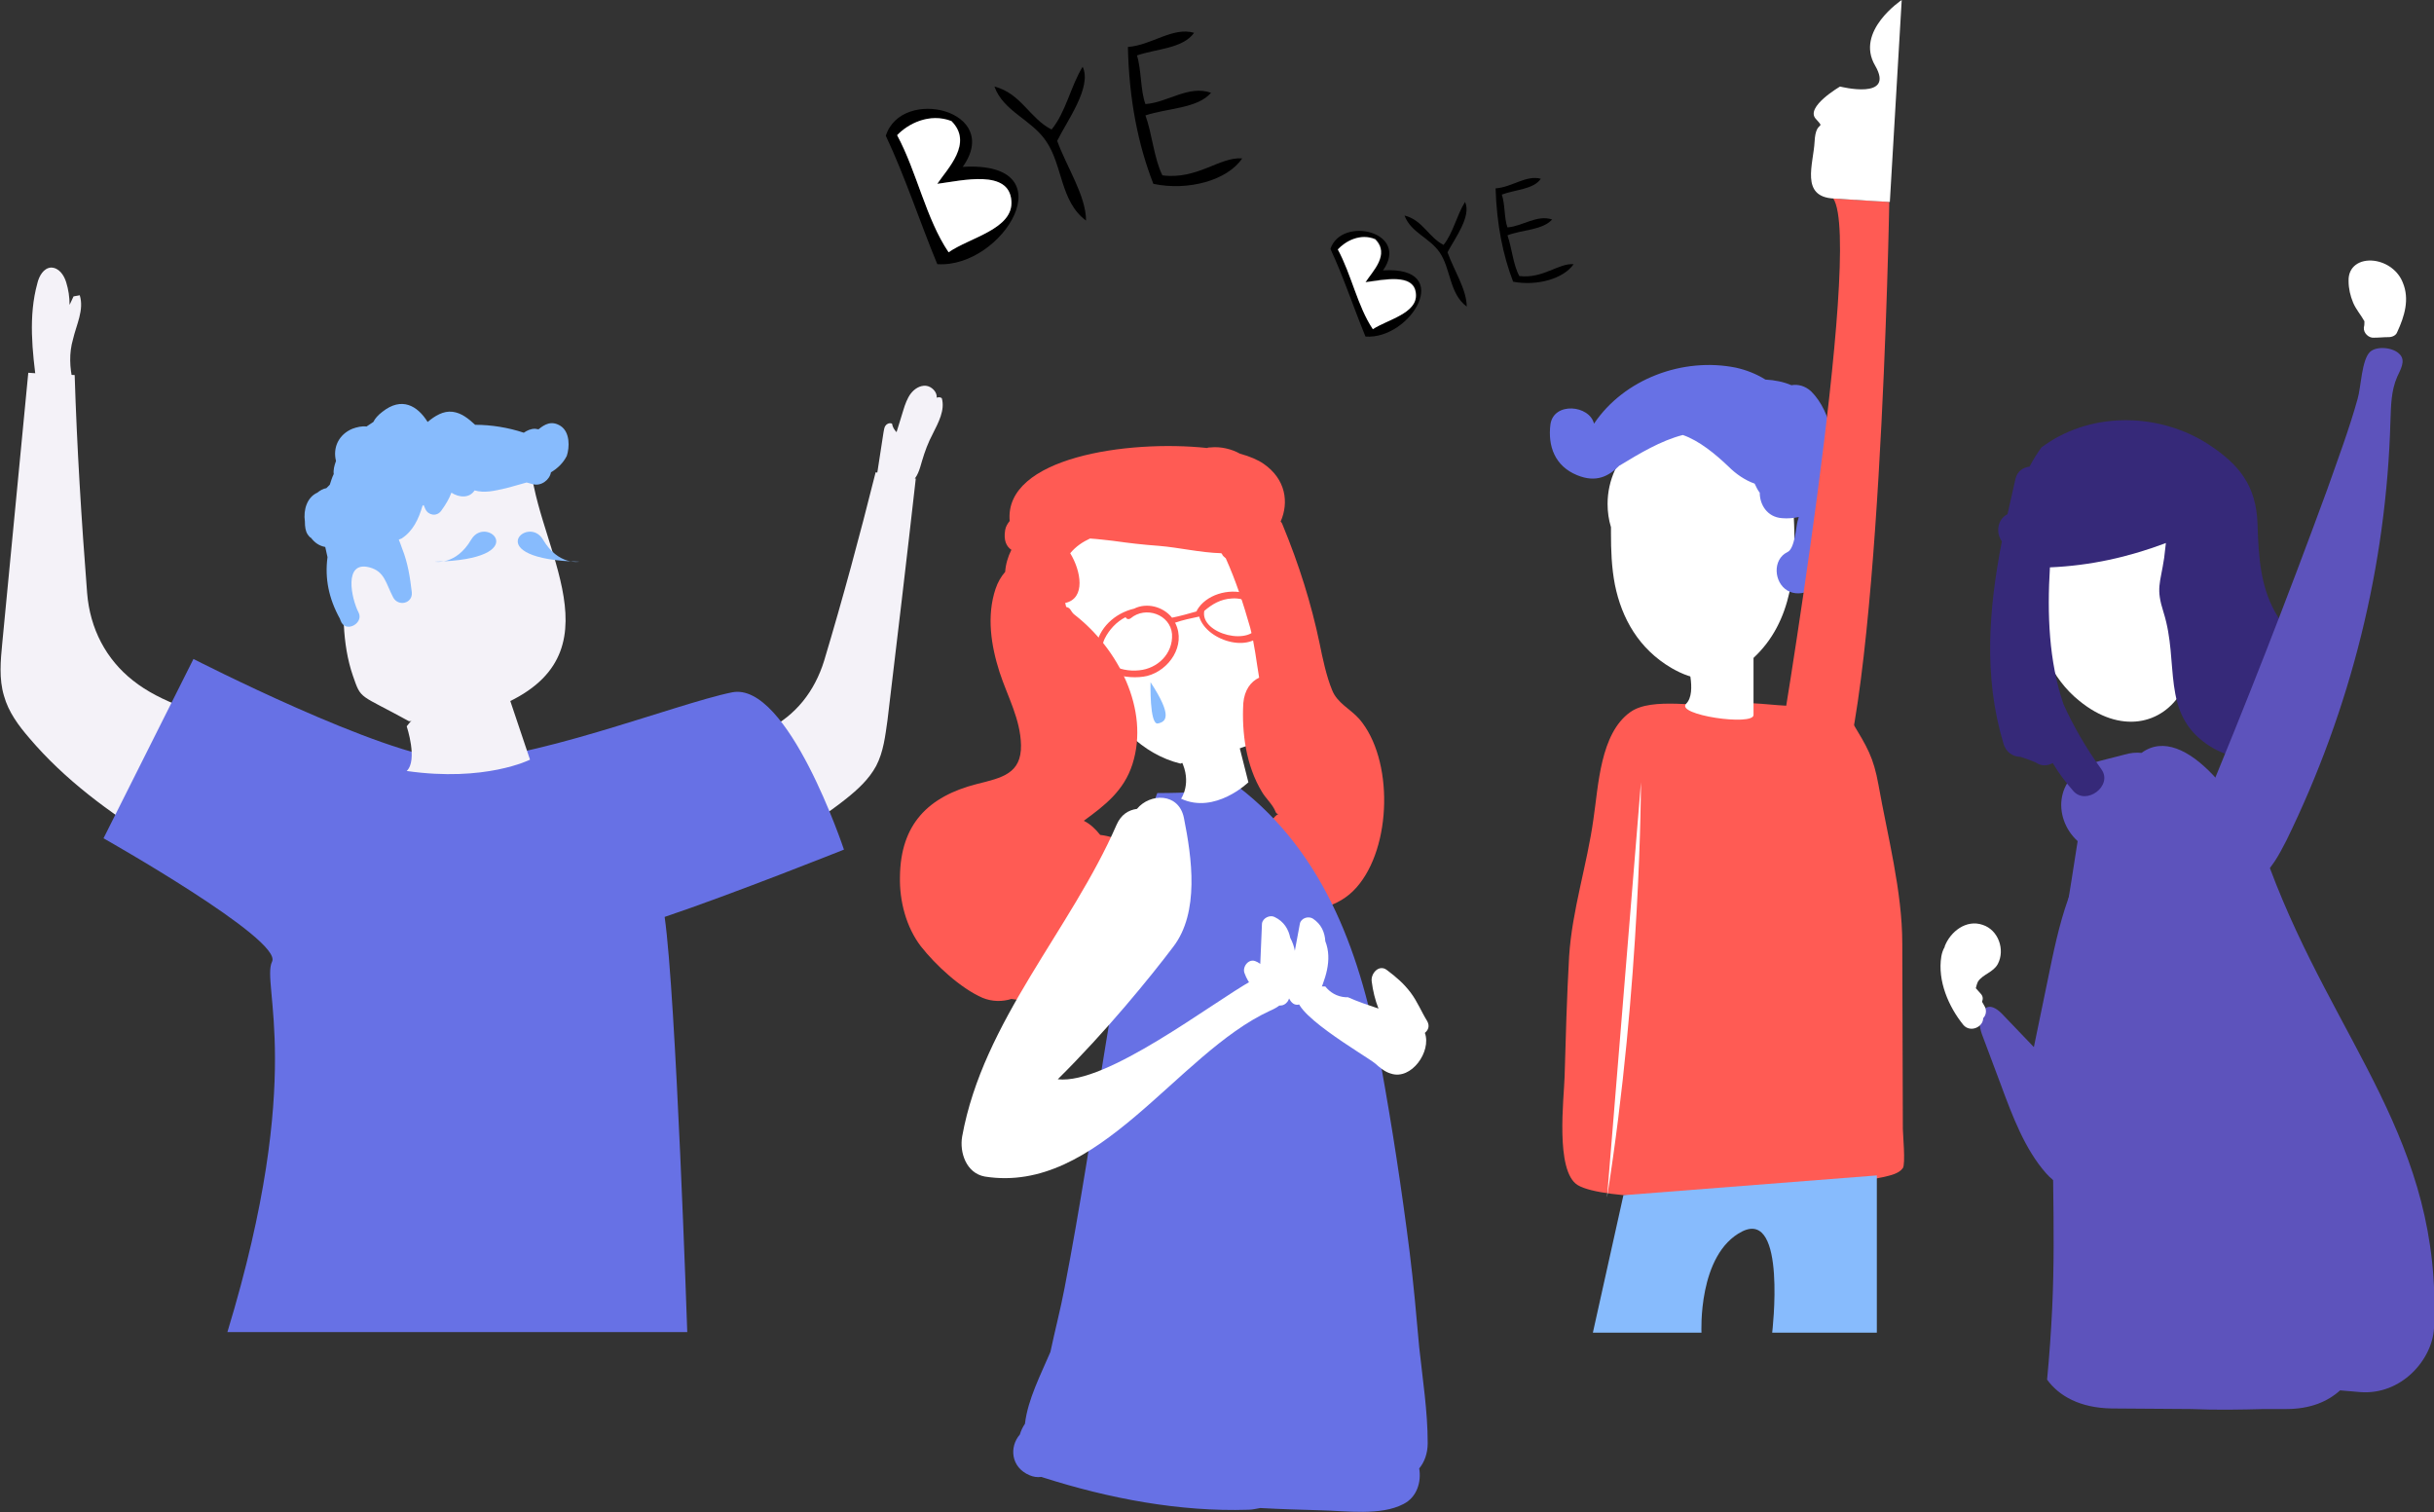 <?xml version="1.0" encoding="utf-8"?>
<!-- Generator: Adobe Illustrator 22.1.0, SVG Export Plug-In . SVG Version: 6.00 Build 0)  -->
<svg version="1.1" xmlns="http://www.w3.org/2000/svg" xmlns:xlink="http://www.w3.org/1999/xlink" x="0px" y="0px" width="430.3px"
	 height="267.3px" viewBox="0 0 430.3 267.3" style="enable-background:new 0 0 430.3 267.3;" xml:space="preserve">
<rect x="0" y="0" width="430.3" height="267.3" fill="#333333" stroke="none"/>
<style type="text/css">
	.st0{fill:#FFFFFF;}
	.st1{fill:#FF5B54;}
	.st2{fill:#6771E5;}
	.st3{fill:#5D53BC;}
	.st4{fill:#362979;}
	.st5{fill:#87BBFD;}
	.st6{fill:#F4F2F8;}
	.st7{fill-rule:evenodd;clip-rule:evenodd;}
	.st8{fill-rule:evenodd;clip-rule:evenodd;fill:#FFFFFF;}
</style>
<g id="Capa_1">
	<path id="XMLID_3959_" class="st0" d="M317.2,89.1c0-8.5-7.4-15.4-16.5-15.4c-9.1,0-16.5,6.9-16.5,15.4c0,1.4,0.2,2.8,0.6,4.1
		c0,0.3,0,0.7,0,1c0,3.1,0.1,6.1,0.7,9.2c1.2,5.9,4.2,11.3,10,14.7c1.9,1.1,4.1,2,6.4,1.9c3.1,0,5.9-1.6,8-3.6
		c7.1-6.5,7.7-16.2,7.2-25.4C317.2,90.3,317.2,89.7,317.2,89.1z"/>
	<path id="XMLID_3956_" class="st1" d="M336.4,199.6c0-10.9-0.1-21.8-0.1-32.8c0-9.2-2.6-19-4.2-28c-0.9-5-2-6.7-4.7-11.2
		c-0.4-0.6-0.5-1.1-4.1-2c-0.8-0.2-2.7-1.1-3.6-1c-0.8,0.1-1.6,0.2-2.4,0.2c-3.9,0-7.9-0.9-11.8-0.3c-5,0.7-13.4-1.4-17.3,1.4
		c-5.3,3.8-5.6,12.9-6.5,18.9c-1.1,8-3.8,16.2-4.3,24.3c-0.4,7.1-0.6,14.2-0.8,21.3c-0.1,3.7-1.7,16.6,2.3,19.1
		c2.3,1.4,8.6,2,15.1,2.2c0.2,0,0.5,0,0.7,0c0.1,0,0.1,0,0.2,0c2.6,0.1,5.3,0.1,7.6,0c3.5-0.1,6.5-0.2,8.1-0.3
		c7.5-0.6,15-1.8,22.3-3.3c1.3-0.3,2.8-0.6,3.5-1.6C336.9,205.8,336.4,200.4,336.4,199.6z"/>
	<path id="XMLID_3953_" class="st2" d="M325.1,78.8c-0.3-0.7-0.8-1.4-1.3-2.1c-0.5-3-1.8-5.7-3.6-7.5c-1.1-1-2.3-1.3-3.5-1.1
		c-1.4-0.6-2.9-0.9-4.6-1c-1.6-1-3.4-1.7-5.2-2.1c-9.4-1.9-19.8,2-25.1,9.9c-0.8-3.3-7.1-3.9-7.7,0.1c-0.5,3.9,0.8,7.4,4.7,9
		c3.4,1.4,5.6,0.2,7.5-1.7c0.1,0,0.2-0.1,0.2-0.1c3.3-2,7.1-4.3,11-5.3c2.9,1,5.8,3.4,8.1,5.6c1.3,1.3,2.9,2.4,4.6,3
		c0.3,0.6,0.5,1.1,0.9,1.6c0,2.1,1.3,4.3,3.9,4.5c1,0.1,2.1,0,3-0.2c-0.1,0.3-0.1,0.5-0.2,0.7c-0.3,1.1-0.5,4.9-1.8,5.5
		c-2.7,1.3-2.4,5.4,0,6.8c2.3,1.4,6.3-0.3,5.9-3.4c-0.1-0.8,0.6-2.3,0.8-3c0.4-1.1,0.9-2,1.2-3.1c0.3-1.2,0.6-2.2,0.7-3.5
		c0-0.5-0.3-2.9-0.1-3.1c0.7-0.9,0.7-1.9,0.3-2.8c0.1-0.2,0.2-0.4,0.2-0.6C325.9,82.9,325.9,80.8,325.1,78.8z"/>
	<path class="st0" d="M298.1,116.5c0,0,2,5.9,0,7.9c-2,2,11.9,4,11.9,2c0-2,0-11.9,0-11.9L298.1,116.5z"/>
	<g>
		<g id="XMLID_3856_">
			<path id="XMLID_3871_" class="st3" d="M353.9,179.2c-0.9-0.9-2.2-1.8-3.2-0.7c-1.1,1.1-0.8,3-0.3,4.4c1.1,2.9,2.2,5.9,3.3,8.8
				c2.1,5.7,4.3,11.5,8,15.7c1.5,1.7,3.6,3.1,5.8,2.2c1.4-0.6,2.6-2,3.7-3.4c5.3-6.9-0.5-9.5-4-13.1
				C362.7,188.4,358.3,183.8,353.9,179.2z"/>
			<path id="XMLID_3870_" class="st3" d="M375.3,165.7c-0.1-2.3-0.3-4.7-1.4-6.9c-1.1-2.2-3.3-4-5.1-3.7c-1.7,0.3-2.6,2.1-3.2,3.9
				c-1.6,4.5-2.6,9.4-3.6,14.3c-1.1,5.2-2.1,10.3-3.2,15.5c-0.3,1.6-0.6,3.2-0.2,5c0.8,3,5.9,7.4,8.2,6.2c2-1.1,3.5-8.4,4.4-10.8
				C373.7,181.9,375.6,174.2,375.3,165.7z"/>
			<path id="XMLID_3866_" class="st0" d="M385.8,122.1c1.3-2.3,2.1-5.4,2.1-8.9c-0.1-6.5-0.9-13.2-3.8-18.8
				c-3.4-6.5-11.3-12.6-18.8-10.1c-8.8,2.9-7.4,15-6.2,23c1,6.4,3.6,12.7,8.5,16.6C374.8,129.8,382.3,128.2,385.8,122.1z"/>
			<path id="XMLID_3865_" class="st3" d="M401.3,153.5c-4.3-11.3-15.1-26-22.7-20.4c-1-0.1-2,0-3,0.3l-4.3,1.1
				c-8.2,2.1-8.5,10.1-4,14.2c-0.7,4.7-1.4,8.8-2,12.6c0.3,0.7,0.4,1.6,0.2,2.5c-1,4.9-1.6,9.9-2,14.9c0,2.8-0.1,5.6-0.5,8.3
				c-0.5,14.7,0.5,29.6-0.2,44.3c-0.2,4.2-0.5,8.4-0.9,12.6c2.1,2.9,5.8,5,11.4,5.1c4.7,0,9.4,0.1,14.1,0.1c4.5,0.2,9,0.1,12.8,0
				c1.3,0,2.6,0,4,0c4.2,0,7.3-1.3,9.5-3.3c1.2,0.1,2.3,0.2,3.5,0.3c7.3,0.6,12.8-5.7,13.1-11.3
				C431.8,201.6,412.9,184.5,401.3,153.5z"/>
			<path id="XMLID_3864_" class="st4" d="M408.1,116.4c-0.8-2.8-3.7-4.7-5.3-7.2c-3.2-5-3.5-10.6-3.7-16.5
				c-0.2-6.9-3.3-10.6-8.6-14.1c-8.6-5.6-20.4-5.9-28.9,0c-0.2,0.2-0.5,0.3-0.7,0.5c-0.8,1.1-1.5,2.2-2.1,3.4
				c-1.1,0.1-2.2,0.8-2.5,2.2c-0.5,2.1-0.9,4.1-1.4,6.2c-1.8,0.9-2.1,3.3-1,4.8c-2.3,11.9-3.3,23.9,0.3,35.8c0.4,1.4,1.6,2.3,3,2.3
				c0.9,0.3,1.8,0.6,2.7,1c1,0.7,2.1,0.6,3,0.1c1,1.7,2.2,3.3,3.6,4.9c2.3,2.7,7.1-0.9,5-3.8c-2.6-3.6-4.9-7.5-6.7-11.5
				c-2.6-7.6-2.9-16-2.4-24.2c7.1-0.3,13.9-1.8,20.5-4.3c-0.1,0.9-0.2,1.8-0.3,2.6c-0.7,4.7-1.5,5.3-0.1,9.7
				c2.8,8.9-0.5,17.7,7.7,23.3c6,4.1,13.1,2.9,16.5-4.7C407.7,124.2,408.9,119.2,408.1,116.4z"/>
			<path id="XMLID_3863_" class="st3" d="M411.4,86.6c-7,19.1-14.4,38.1-22.3,57c-0.9,2.2-1.9,4.4-1.9,6.8c0,2.4,1.1,4.9,3.3,6.2
				c2.7,1.5,6.4,0.7,8.7-1.1c2.4-1.8,3.7-4.4,5-6.9c11.4-23.3,17.7-48.6,18.4-74.2c0.1-2.6,0.1-5.3,1.2-7.8c0.6-1.3,1.5-2.8,0.5-3.9
				c-1.1-1.3-4.1-1.6-5.3-0.5c-1.5,1.4-1.6,6.3-2.2,8.3C415.3,75.9,413.3,81.2,411.4,86.6z"/>
			<path id="XMLID_3862_" class="st0" d="M424.8,50c-0.8-2.1-2.8-3.6-5.1-3.9c-2.5-0.3-4.6,1-4.5,3.6c0,1.3,0.3,2.6,0.8,3.8
				c0.5,1.2,1.4,2.2,2,3.3c0,0.4,0,0.7-0.1,1.1c-0.1,1,0.9,1.9,1.8,1.8c0.9,0,1.7-0.1,2.6-0.1c0.6,0,1.3-0.3,1.5-0.9
				C425.1,55.9,426,52.9,424.8,50z"/>
			<path id="XMLID_3861_" class="st0" d="M350.6,180c0.5-0.5,0.7-1.4,0.2-2.2c-0.1-0.2-0.3-0.5-0.4-0.7c0.2-0.5,0.2-1-0.3-1.5
				c-0.3-0.3-0.5-0.6-0.8-0.9c0.1-0.4,0.2-0.8,0.4-1.2c0.9-1.3,2.7-1.6,3.5-3.1c1.3-2.5,0.1-6-2.7-6.9c-2.9-1-5.7,1.2-6.7,3.8
				c0,0,0,0.1,0,0.1c-0.3,0.5-0.5,1.1-0.6,1.7c-0.7,4.3,1.3,8.9,3.9,12.1C348.3,182.6,350.6,181.6,350.6,180z"/>
		</g>
	</g>
	<path class="st0" d="M224.2,115.8c-0.4-5.5-2.7-10.6-5.1-15.5c-2-4-4.1-8-7.6-10.7c-0.7-0.5-1.5-1-2.4-1.1
		c-0.7-0.1-1.5,0.2-2.2,0.4c-6.8,2.2-13.6,4.4-19.5,8.4c-0.4,0.3-0.9,0.6-1.1,1.1c-0.2,0.4-0.1,0.9,0,1.4
		c2.7,13.7,8.7,31.8,22.4,35.2c6.7-3.2,5.5-0.7,12.4-3.4C219.2,127.9,224.4,119.8,224.2,115.8z"/>
	<path class="st1" d="M240.3,127.1c-1.6-1.8-3.9-2.8-4.8-5.1c-1-2.4-1.7-5.7-2.2-8.2c-1.5-7.2-3.7-14.1-6.5-20.9
		c-0.1-0.3-0.2-0.5-0.4-0.7c1.5-3.4,0.9-7.5-3-10.2c-1-0.7-2.4-1.3-4.2-1.8c-1.4-0.8-3.4-1.3-5.2-1.1c-0.2,0-0.4,0-0.6,0.1
		c-14.1-1.5-35.9,1.7-34.9,12.9c-0.4,0.5-0.7,1-0.8,1.6c-0.3,1.8,0.2,2.9,1.1,3.5c-0.6,1.2-1,2.5-1.1,3.9c-0.7,0.8-1.3,1.8-1.7,3
		c-1.6,4.8-0.8,10,0.7,14.7c1.4,4.3,3.7,8.3,3.8,12.9c0.1,5.1-3.4,5.8-7.8,6.9c-8.6,2.2-13.5,7.1-13.6,16.4
		c-0.1,4.3,1.1,8.9,3.7,12.3c2.6,3.3,7,7.4,10.9,9.1c1.7,0.7,3.5,0.7,5.1,0.2c7.3,1.2,15-0.2,19.8-6.4c0.6-0.8,1.2-1.7,1.6-2.6
		c1.9-1.7,3.3-4,3.9-7.1c1.3-6.8-3.5-12.2-9.6-12.9c-0.8-1-1.7-1.9-2.9-2.5c3.7-2.7,7.1-5.3,8.6-10c3.1-9.7-2.6-20.5-10.2-26.4
		c-0.8-0.6-0.6-1.2-1.5-1.4c-0.1-0.2-0.1-0.5-0.2-0.7c3.7-0.8,2.8-5.7,0.9-8.8c1-1.2,2.2-2,3.5-2.6c1.5,0.1,3,0.3,4,0.4
		c2.8,0.4,5.4,0.7,8.2,0.9c3.6,0.3,7.3,1.2,11,1.3c0.1,0.1,0.2,0.2,0.2,0.3c0.2,0.3,0.4,0.4,0.6,0.6c1.8,4,3.1,8,4.3,12.2
		c0.8,3,1.1,6,1.6,8.9c-1.5,0.7-2.6,2.2-2.8,4.5c-0.3,5.3,0.5,11.1,3.3,15.7c0.7,1.2,1.9,2.2,2.4,3.5c0.1,0.3,0.3,0.4,0.5,0.4
		c-0.2,0.1-0.5,0.3-0.9,0.8c-1.8,1.6-3.3,2.9-3.8,5.4c-2.1,11.2,12.2,14,18.5,6.8C246.1,149.8,246.4,134.2,240.3,127.1z"/>
	<path class="st2" d="M252.4,255.1c0-5.6-0.9-11.3-1.5-16.9c-0.5-5.6-1-11.3-1.7-16.9c-1.4-11.1-3.1-22.2-5.1-33.2
		c-3.3-18.6-9.6-37.1-25.3-49.1c-4.6,1-9.4,1.2-14.2,1.2c-0.1,0.2-0.2,0.5-0.3,0.8c-7.5,28.6-10.5,57.8-16.1,86.7
		c-0.7,3.7-1.7,7.5-2.5,11.3c-1.7,4-4,8.4-4.5,12.7c-0.4,0.6-0.7,1.2-0.9,1.9c-1.9,2.2-1.6,5.8,1.7,7.2c0.7,0.3,1.4,0.4,2.1,0.3
		c0.1,0,0.2,0.1,0.3,0.1c11.6,3.7,24.1,6.1,36.3,5.7c0.8,0,1.4-0.2,2.1-0.3c3.6,0.2,7.1,0.3,10.7,0.4c4.5,0.1,10.6,1,14.6-1.1
		c2.4-1.2,3.2-3.9,2.8-6.3C251.8,258.5,252.4,257,252.4,255.1z"/>
	<path class="st1" d="M220.2,104.9c-3-0.9-7,0.2-8.6,3c0,0.1,0,0.1-0.1,0.2c-1.4,0.4-2.8,0.8-4.3,1.1c-1.6-2-4.5-2.7-6.7-1.6
		c-3.4,0.8-6.3,3.4-6.8,7c-0.6,4.5,5.7,5.7,9.1,4.9c3.9-1,6.9-5.4,5-9.3c0,0-0.1-0.1-0.1-0.1c1.4-0.5,2.9-0.8,4.3-1.1
		c1.3,4.5,10,6.9,11.7,1.8C224.6,108.1,222.6,105.6,220.2,104.9z M201.4,118.5c-3.5,0.4-8-1.5-6.1-5.6c0.8-1.6,2.1-3,3.7-3.8
		c0.1,0.3,0.5,0.5,0.9,0.2c2.6-2.2,7-0.7,7.3,2.8C207.4,115.6,204.6,118.2,201.4,118.5z M222.6,110.2c-1.1,4.3-10.5,1.9-9.7-2.2
		c0,0,0,0,0,0c1.4-1.2,2.9-2.1,4.9-2.2C220.3,105.6,223.4,107.3,222.6,110.2z"/>
	<path class="st0" d="M221.4,173.3c-7.2,4-25.8,18.5-34.4,17.5c8.5-8.4,16.4-18.1,20.4-23.4c4.7-6.1,3.3-15.8,1.9-22.8
		c-0.9-4.5-6-4.4-8.3-1.6c-1.5,0.2-2.8,1-3.6,2.8c-8.1,18.6-23.6,34.7-27.3,55.1c-0.5,2.8,0.7,6.5,4,7.1
		c20.1,3.2,33.9-21.7,50.4-29.3C231.1,175.9,224,171.9,221.4,173.3z"/>
	<path class="st0" d="M252.3,180.5c-1-1.6-1.7-3.4-2.9-5c-1.2-1.6-2.6-2.8-4.2-4c-1.4-1.1-2.9,0.6-2.7,2c0.2,1.6,0.6,3.3,1.2,4.8
		c-1.8-0.6-3.6-1.2-5.4-2c-0.1,0-0.3,0-0.4,0c-1.6-0.1-2.8-0.9-3.6-1.9c-1.8-0.1-3.4,0.2-4.6,1.4c-2.7,2.6,11.7,10.8,13.4,12.2
		c0.8,0.7,1.7,1.5,2.8,1.8c3.6,1.2,7.2-3.9,6-7.2C252.5,182.1,252.8,181.4,252.3,180.5z"/>
	<path class="st0" d="M228.1,165.8c-0.3-1.5-1.1-2.9-2.8-3.7c-0.8-0.4-2.1,0.2-2.2,1.2c-0.1,2.4-0.2,4.7-0.3,7.1
		c-0.2-0.1-0.4-0.3-0.7-0.4c-1.3-0.7-2.5,0.9-2.1,2c0.7,2,2,3.1,3.2,4.8c0.6,0.8,1.3,0.9,2,0.5c0.7,0.6,1.7,0.7,2.4-0.2
		c0.3-0.4,0.4-0.9,0.4-1.3C229,172.6,229.8,168.9,228.1,165.8z"/>
	<path class="st0" d="M234.3,166.4c-0.1-1.6-0.7-3-2.2-4c-0.8-0.5-2.1-0.1-2.3,0.9c-0.4,2.3-0.9,4.7-1.3,7c-0.2-0.2-0.4-0.3-0.6-0.5
		c-1.1-0.9-2.6,0.5-2.4,1.7c0.4,2.1,1.5,3.4,2.5,5.2c0.5,0.9,1.2,1.1,1.9,0.8c0.6,0.7,1.6,1,2.4,0.2c0.4-0.4,0.5-0.8,0.5-1.2
		C234.3,173.2,235.6,169.7,234.3,166.4z"/>
	<path class="st0" d="M208.8,141.2c0,0,2-2.8,0-6.8s9.9-4,9.9-4l2,7.9C220.7,138.3,214.8,144,208.8,141.2z"/>
	<path class="st5" d="M203.4,120.6c0,0-0.2,7.6,1.3,7.3C206.1,127.6,207.4,126.7,203.4,120.6z"/>
	<g>
		<g id="XMLID_3822_">
			<path class="st6" d="M12.9,60c0.6-2.6,2-5.2,1.2-7.8c-0.4,0.1-0.7,0.1-1.1,0.2c-0.2,0.5-0.5,1-0.7,1.5c0-1.4-0.2-2.7-0.6-4
				c-0.4-1.3-1.3-2.6-2.7-2.6c-1.3,0.1-2.1,1.5-2.4,2.8c-1.6,5.8-0.9,12-0.1,18c2.2,0.1,4.3-0.1,6.4-0.6C12.3,65,12.2,62.4,12.9,60z
				"/>
			<g id="XMLID_3823_">
				<path id="XMLID_3829_" class="st6" d="M52.4,161.8c9.6,4.7,22.4-22.5,10.3-28.1c-11-5-29.4-5.6-39.2-13.4
					c-4.7-3.7-7.6-9.1-8.1-15.5c-1-12.8-1.8-25.7-2.2-38.5c-2.7-0.1-5.5-0.2-8.2-0.4c-1.5,15.9-3.1,31.9-4.6,47.8
					c-0.3,3.1-0.6,6.3,0.3,9.3c0.8,2.9,2.6,5.3,4.5,7.5C17.5,145,37.1,154.3,52.4,161.8z"/>
			</g>
		</g>
		<g id="XMLID_3588_">
			<path class="st6" d="M166.5,70.4c-0.2-0.2-0.6-0.2-0.9-0.1c0.1-1-0.9-2-1.9-2.1c-1.1-0.1-2.1,0.6-2.7,1.4c-0.6,0.8-1,1.9-1.3,2.9
				c-0.4,1.3-0.8,2.6-1.2,3.9c-0.4-0.4-0.7-0.9-0.8-1.5c-0.4-0.2-0.9,0-1.1,0.3c-0.3,0.3-0.3,0.8-0.4,1.2c-0.4,2.6-0.8,5.2-1.2,7.8
				c1,0.5,1.9,1,2.9,1.3c1,0.3,2.2,0.3,3.1-0.2c1.2-0.8,1.6-2.4,2-3.8c0.5-1.7,1.1-3.3,1.9-4.8C165.9,74.7,167.1,72.5,166.5,70.4z"
				/>
			<path class="st6" d="M154.8,83.5c-2.8,11.2-5.8,22.3-9.1,33.3c-1.7,5.5-5.1,9.7-9.9,12.1c-9.9,5-20.5,6.1-30.8,8.5
				c-11.4,2.7-9.1,14.3,0.1,16.1c14.7,2.8,31.2-1.7,44.5-12.3c2-1.6,4-3.4,5.3-5.8c1.3-2.5,1.6-5.3,2-8.1c1.7-14.2,3.4-28.5,5-42.7
				C159.6,84.3,157.2,83.9,154.8,83.5z"/>
		</g>
		<path id="XMLID_3587_" class="st6" d="M64,86.8c-2.4,4.3-2.8,9.5-3.1,14.4c-0.3,6.2-0.5,12.5,1.5,18.3c1.5,4.3,1,3.1,9.9,8
			c8.3-0.3,0-0.7,8.3-0.3c30.1-7,17-25.7,13.8-41.1c-0.1-0.5-0.2-1-0.6-1.4c-0.4-0.4-1-0.6-1.6-0.7c-7.9-1.4-15.9-0.7-23.9,0
			c-0.8,0.1-1.7,0.2-2.5,0.6C65.1,85.1,64.5,86,64,86.8z"/>
		<path id="XMLID_3586_" class="st5" d="M99.1,75.3c-1.6-1-2.8-0.3-3.9,0.6c-0.2,0-0.4-0.1-0.6-0.1c-0.8,0-1.4,0.3-2,0.7
			c-2.7-0.9-5.7-1.4-8.6-1.4c-1.2-1.1-2.4-2.1-4-2.3c-1.6-0.2-3.1,0.7-4.4,1.8c-1.8-2.9-4.6-4.5-8-1.8c-0.8,0.6-1.3,1.2-1.6,1.8
			c-0.4,0.3-0.8,0.5-1.2,0.8c-0.8-0.1-1.7,0.1-2.5,0.4c-2.4,1-3.5,3.3-2.9,5.7c-0.3,0.8-0.5,1.6-0.4,2.3c-0.3,0.6-0.5,1.3-0.7,1.9
			c-0.2,0.2-0.4,0.4-0.6,0.6c-0.6,0.1-1.1,0.4-1.6,0.8c-1.8,0.8-2.5,3-2.2,5.1c0,0.9,0.1,1.7,0.5,2.3c0.2,0.3,0.4,0.5,0.6,0.6
			c0.6,0.8,1.4,1.4,2.5,1.6c0.1,0.6,0.3,1.2,0.4,1.8c-0.5,3.7,0.2,7.3,2.2,10.9c0,0.1,0.1,0.2,0.1,0.3c0,0,0,0,0,0
			c0.1,0.1,0.1,0.3,0.2,0.4c1,1.7,3.9,0,3-1.8c-1.3-2.5-2.7-9.2,1.9-8c2.7,0.7,2.9,2.8,4.2,5.3c0.9,1.7,3.5,1.1,3.3-0.9
			c-0.3-2.6-0.7-5.2-1.7-7.7c-0.2-0.6-0.4-1.1-0.6-1.6c0.2-0.1,0.3-0.1,0.5-0.2c2-1.3,3-3.4,3.7-5.8c0.1,0,0.1-0.1,0.2-0.1
			c0.1,0.2,0.2,0.5,0.3,0.7c0.5,1.1,2,1.4,2.8,0.3c0.8-1.1,1.4-2.1,1.8-3.2c1.4,0.9,3.2,1,4.1-0.4c1.8,0.5,3.4,0.1,5.6-0.4
			c1-0.3,2.3-0.6,3.6-1c0.4,0.1,0.7,0.2,1.1,0.3c1.5,0.4,3-0.8,3.2-2.1c1.2-0.7,2.2-1.7,2.8-2.9C100.7,79.1,100.8,76.4,99.1,75.3z"
			/>
		<path class="st2" d="M34.2,116.5l-15.9,31.7c0,0,31.7,17.9,29.8,21.8c-2,4,6,19.8-7.9,65.5c39.7,0,81.3,0,81.3,0s-2-59.5-4-73.4
			c11.9-4,31.7-11.9,31.7-11.9s-9.9-29.8-19.8-27.8s-36.9,12.7-49.6,11.9C67.6,133.6,34.2,116.5,34.2,116.5z"/>
	</g>
	<path class="st6" d="M71.9,128.4c0,0,2,6,0,7.9c13.9,2,21.8-2,21.8-2l-4-11.9C89.8,122.5,77.9,120.5,71.9,128.4z"/>
	<path class="st5" d="M331.8,207.8v27.8l-18.5,0c0,0,2.6-21.8-5.3-17.9c-7.9,4-7.2,17.9-7.2,17.9h-19.2l5.4-24.3L331.8,207.8z"/>
	<g>
		<path class="st1" d="M324.1,35.1l9.9,0.6c0,0-1.6,93.3-10.3,106.7c-8.7,13.4-9.4-8.5-9.4-8.5S329.6,43.3,324.1,35.1z"/>
		<path class="st0" d="M325.3,15.3c0,0-6.2,3.6-4.3,5.7s0,0-0.2,4s-2.6,9.8,3.4,10.1c5.9,0.4,9.9,0.6,9.9,0.6L336.2,0
			c0,0-8.3,5.5-4.7,11.6C335.1,17.8,325.3,15.3,325.3,15.3z"/>
	</g>
	<path class="st0" d="M290.1,138.3c0,0,0,35.6-6,73.4"/>
	<path class="st5" d="M76.9,99.3c0,0,3.7,0.7,6.4-3.9C86,90.8,94.5,98.9,76.9,99.3z"/>
	<path class="st5" d="M102.4,99.3c0,0-3.7,0.7-6.4-3.9C93.3,90.8,84.7,98.9,102.4,99.3z"/>
	<path class="st7" d="M211.1,5.8c-2,2.8-6.6,2.8-10.1,4c0.8,2.5,0.6,6.2,1.5,8.6c4-0.3,7.6-3.4,11.6-2c-2.4,2.8-7.7,2.7-11.6,4
		c1.2,3.3,1.5,7.6,3,10.6c6.2,0.8,10.1-3.3,14.1-3c-2.6,3.9-9.6,5.8-15.7,4.5c-2.7-6.9-4.3-14.9-4.5-24.2
		C203.6,8,207.3,4.7,211.1,5.8z"/>
	<path class="st7" d="M191.4,11.8c1.7,3.6-2.8,9.6-4.5,13.1c1.6,4.5,5.1,9.7,5.1,14.1c-4.6-3.4-4.1-9.8-7.1-14.1
		c-2.6-3.8-7.5-5.2-9.1-9.6c4.7,1.2,6.2,5.6,10.1,7.6C188.4,19.9,189.3,15.2,191.4,11.8z"/>
	<path class="st7" d="M170.2,29.5c18.7-1.1,7.1,18-4.5,17.2c-3.1-7.5-5.7-15.5-9.1-22.7C159.4,15.2,177.3,19.5,170.2,29.5z
		 M158.6,23.9c3.5,6.5,5.1,14.8,9.1,20.7c3.8-2.6,11.5-4.1,11.1-9.1c-0.4-5.6-8.6-3.6-13.1-3c1.8-2.7,6.5-7.2,2.5-11.1
		C164.3,19.9,160.5,21.9,158.6,23.9z"/>
	<path class="st8" d="M168.2,21.4c3.9,3.9-0.7,8.4-2.5,11.1c4.5-0.6,12.7-2.6,13.1,3c0.4,5-7.4,6.5-11.1,9.1
		c-4-5.9-5.6-14.2-9.1-20.7C160.5,21.9,164.3,19.9,168.2,21.4z"/>
	<path class="st7" d="M272.4,31.6c-1.3,1.9-4.5,1.9-6.9,2.8c0.6,1.7,0.4,4.2,1,5.8c2.7-0.2,5.2-2.3,7.9-1.4
		c-1.7,1.9-5.3,1.8-7.9,2.8c0.8,2.3,1,5.2,2.1,7.2c4.2,0.5,6.9-2.3,9.6-2.1c-1.8,2.6-6.5,3.9-10.7,3.1c-1.8-4.7-2.9-10.1-3.1-16.5
		C267.3,33.1,269.8,30.9,272.4,31.6z"/>
	<path class="st7" d="M259,35.7c1.2,2.5-1.9,6.6-3.1,8.9c1.1,3.1,3.4,6.6,3.4,9.6c-3.1-2.3-2.8-6.7-4.8-9.6
		c-1.8-2.6-5.1-3.5-6.2-6.5c3.2,0.8,4.2,3.8,6.9,5.2C256.9,41.2,257.5,38.1,259,35.7z"/>
	<path class="st7" d="M244.5,47.8c12.8-0.8,4.9,12.3-3.1,11.7c-2.1-5.1-3.9-10.6-6.2-15.5C237.2,38.1,249.3,41,244.5,47.8z
		 M236.6,44c2.4,4.4,3.5,10.1,6.2,14.1c2.6-1.7,7.8-2.8,7.6-6.2c-0.3-3.8-5.9-2.5-8.9-2.1c1.2-1.9,4.4-4.9,1.7-7.6
		C240.5,41.2,237.9,42.6,236.6,44z"/>
	<path class="st8" d="M243.1,42.3c2.7,2.7-0.5,5.7-1.7,7.6c3.1-0.4,8.7-1.7,8.9,2.1c0.3,3.4-5,4.5-7.6,6.2c-2.7-4-3.8-9.7-6.2-14.1
		C237.9,42.6,240.5,41.2,243.1,42.3z"/>
</g>
<g id="Capa_2">
</g>
</svg>
